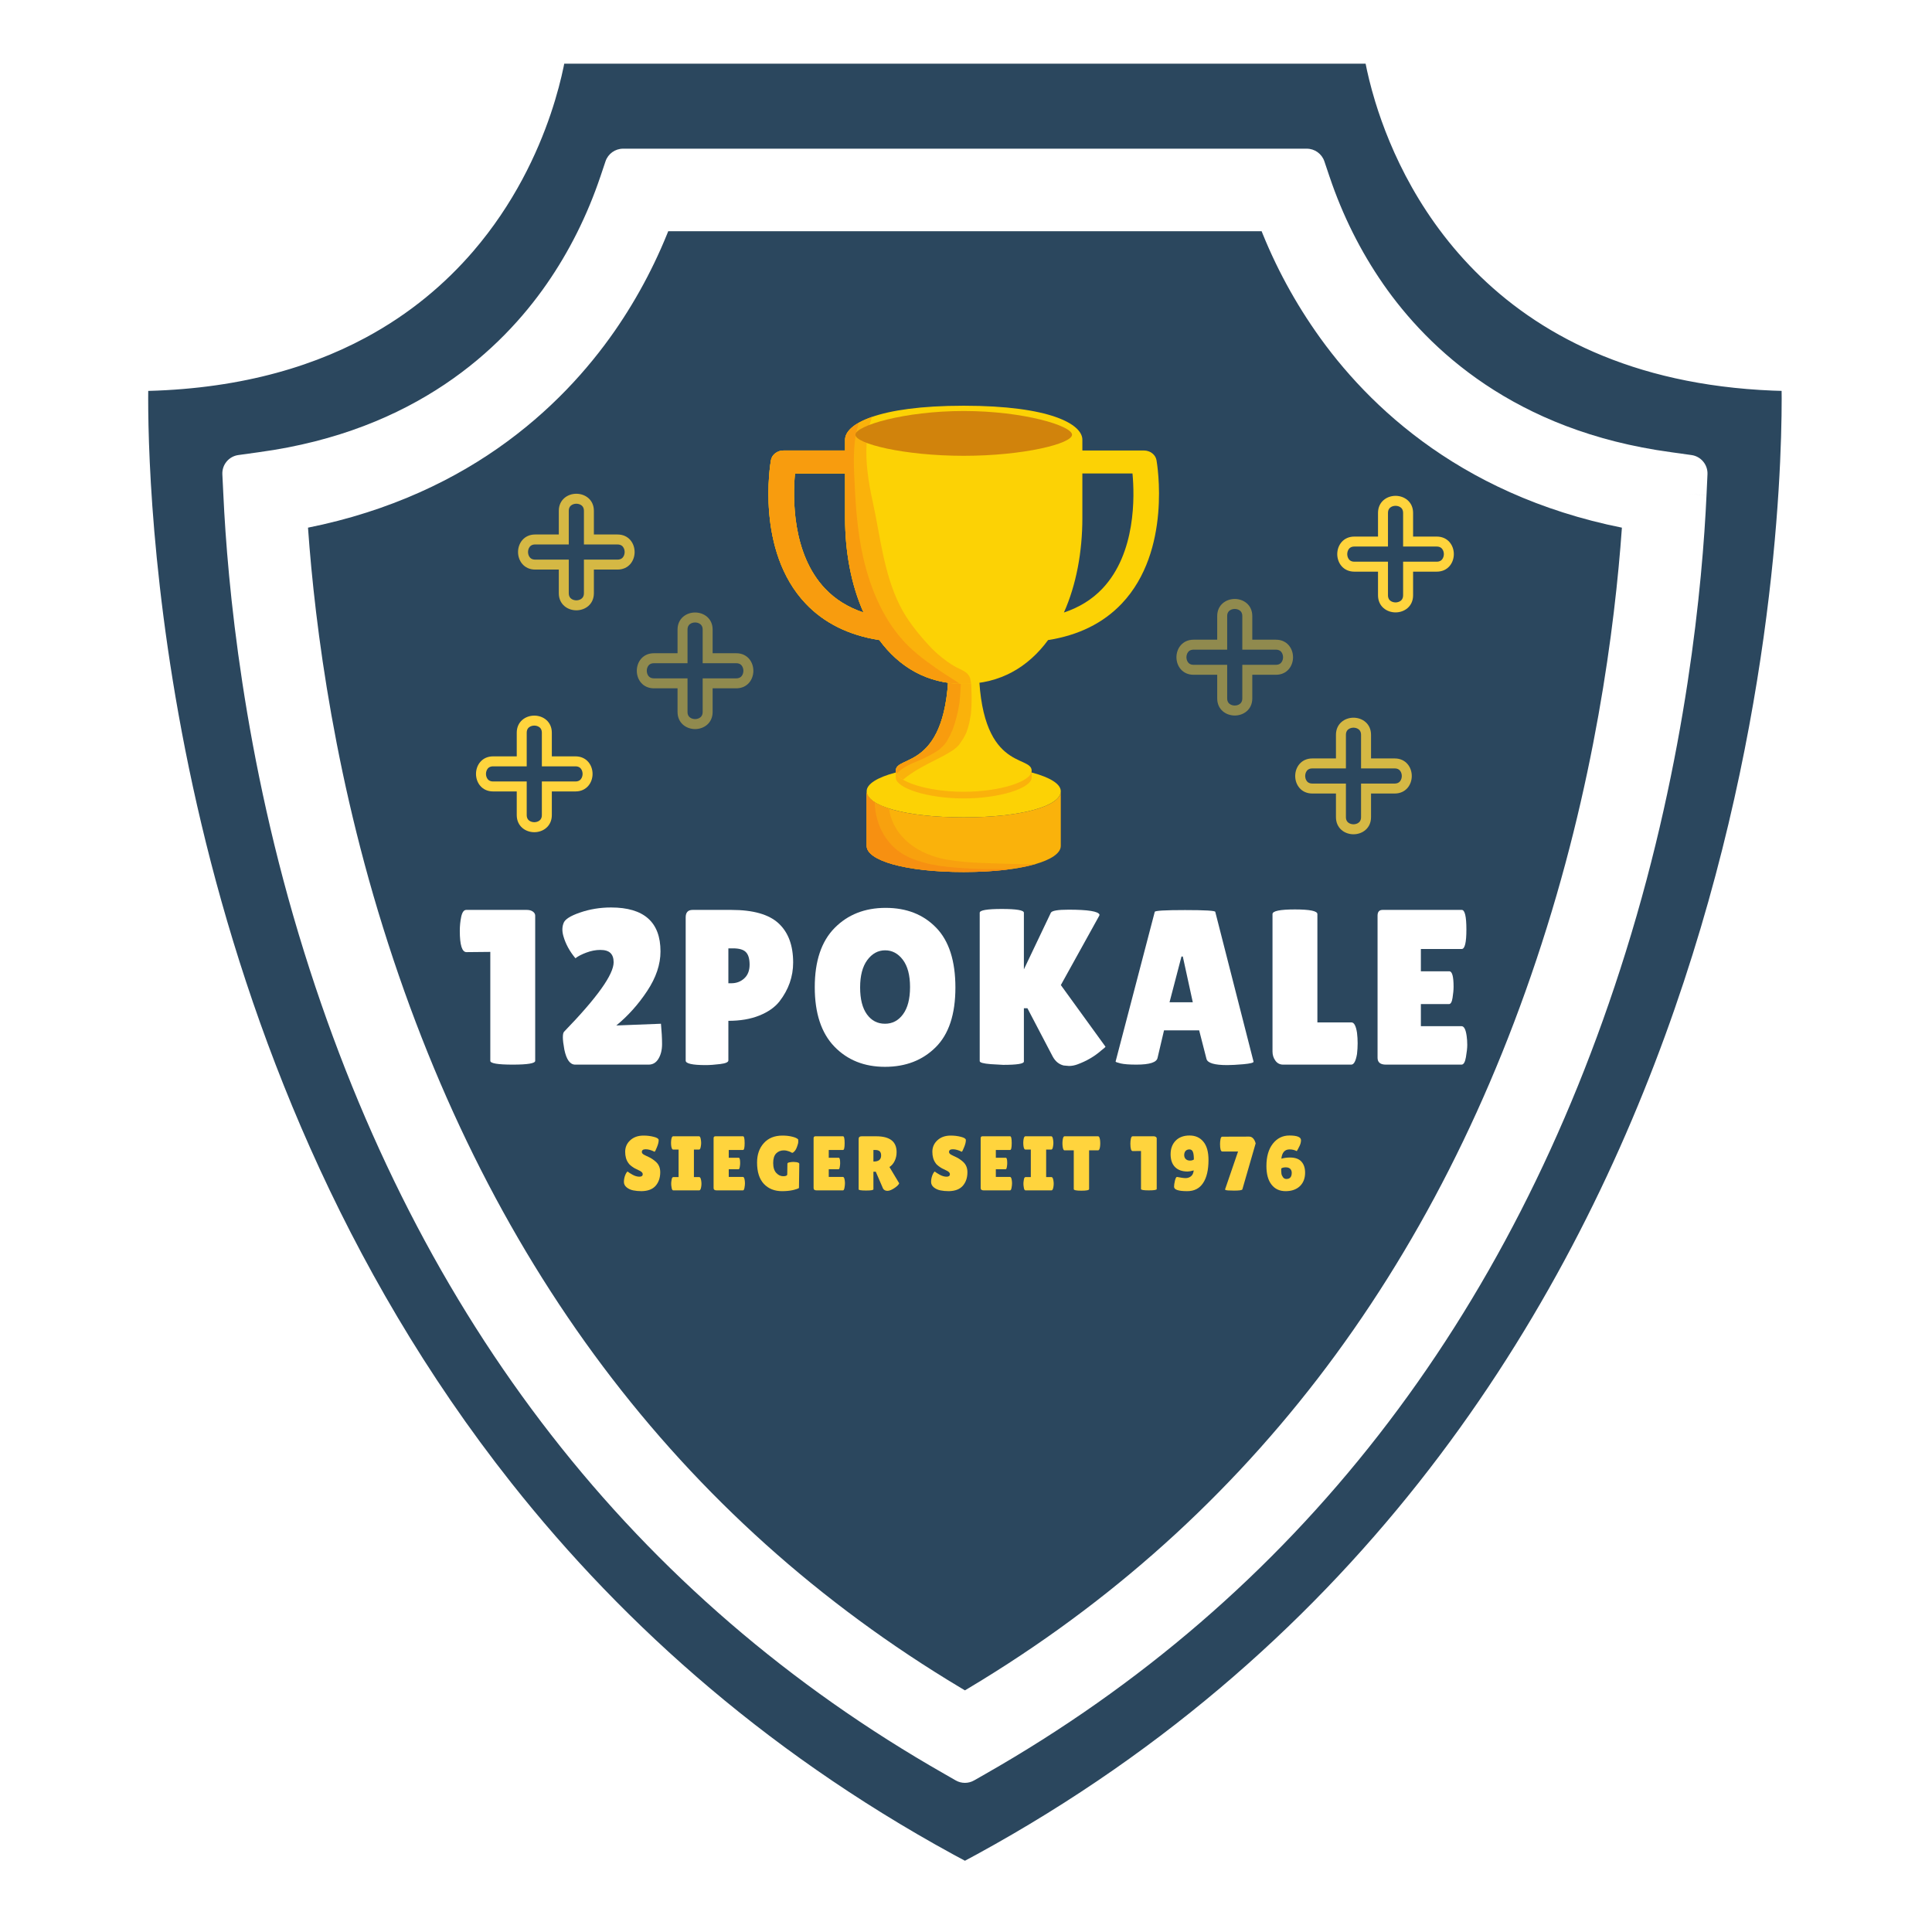 <svg xmlns="http://www.w3.org/2000/svg" xmlns:xlink="http://www.w3.org/1999/xlink" width="512" zoomAndPan="magnify" viewBox="0 0 384 384" height="512" preserveAspectRatio="xMidYMid meet" version="1.2"><defs><clipPath id="e4ed096d58"><path d="M 22 5.172 L 362 5.172 L 362 378 L 22 378 Z M 22 5.172 "/></clipPath><filter x="0%" y="0%" width="100%" filterUnits="objectBoundingBox" id="d4a5310108" height="100%"><feColorMatrix values="0 0 0 0 1 0 0 0 0 1 0 0 0 0 1 0 0 0 1 0" type="matrix" in="SourceGraphic"/></filter><clipPath id="8aa7fdd2be"><path d="M 0.57 0.738 L 23.738 0.738 L 23.738 23.91 L 0.57 23.91 Z M 0.57 0.738 "/></clipPath><clipPath id="a834d2e3ab"><rect x="0" width="24" y="0" height="24"/></clipPath><clipPath id="017d05399d"><path d="M 0.965 1.137 L 24.137 1.137 L 24.137 24.305 L 0.965 24.305 Z M 0.965 1.137 "/></clipPath><clipPath id="4d3a1b6f9a"><rect x="0" width="25" y="0" height="25"/></clipPath><clipPath id="5757c69bc9"><path d="M 94.609 142.234 L 117.777 142.234 L 117.777 165.406 L 94.609 165.406 Z M 94.609 142.234 "/></clipPath><clipPath id="897872c45d"><path d="M 0.828 1.047 L 24 1.047 L 24 24.215 L 0.828 24.215 Z M 0.828 1.047 "/></clipPath><clipPath id="69d57b7830"><rect x="0" width="25" y="0" height="25"/></clipPath><clipPath id="e4d4c3eb90"><path d="M 0.43 0.648 L 23.602 0.648 L 23.602 23.82 L 0.43 23.82 Z M 0.43 0.648 "/></clipPath><clipPath id="11812e8e51"><rect x="0" width="24" y="0" height="24"/></clipPath><clipPath id="910a2fb185"><path d="M 265.789 98.551 L 288.961 98.551 L 288.961 121.719 L 265.789 121.719 Z M 265.789 98.551 "/></clipPath><clipPath id="217cc896bb"><path d="M 172 157 L 211 157 L 211 173.32 L 172 173.32 Z M 172 157 "/></clipPath><clipPath id="bcfc35bd31"><path d="M 172 157 L 206 157 L 206 173.32 L 172 173.32 Z M 172 157 "/></clipPath><clipPath id="cc64d79da3"><path d="M 172 157 L 202 157 L 202 173.32 L 172 173.32 Z M 172 157 "/></clipPath><clipPath id="3e425a3887"><path d="M 152 80.637 L 231 80.637 L 231 136 L 152 136 Z M 152 80.637 "/></clipPath></defs><g id="f5035c107c"><rect x="0" width="384" y="0" height="384" style="fill:#ffffff;fill-opacity:1;stroke:none;"/><rect x="0" width="384" y="0" height="384" style="fill:#ffffff;fill-opacity:1;stroke:none;"/><path style=" stroke:none;fill-rule:nonzero;fill:#2b475e;fill-opacity:1;" d="M 264.469 63.707 C 259.887 57.113 256.133 49.934 253.293 42.273 L 130.281 42.273 C 127.445 49.934 123.688 57.129 119.121 63.707 C 109.086 78.145 90.324 96.184 57.32 101.852 C 58.379 119.539 61.789 150.82 72.613 185.469 C 94.242 254.727 134.332 306.781 191.789 340.254 C 249.238 306.781 289.34 254.719 310.961 185.469 C 321.785 150.82 325.195 119.547 326.262 101.852 C 293.254 96.184 274.492 78.145 264.469 63.707 "/><path style=" stroke:none;fill-rule:nonzero;fill:#ffffff;fill-opacity:1;" d="M 264.469 63.707 L 267.5 61.598 C 263.098 55.262 259.488 48.359 256.754 40.992 C 256.219 39.535 254.848 38.582 253.293 38.582 L 130.281 38.582 C 128.73 38.582 127.355 39.535 126.816 40.992 C 124.086 48.363 120.473 55.285 116.09 61.602 L 116.09 61.598 C 111.277 68.527 104.371 76.312 94.723 83.043 C 85.066 89.77 72.668 95.465 56.699 98.215 C 54.84 98.531 53.527 100.191 53.637 102.074 C 54.707 119.969 58.145 151.531 69.094 186.566 C 80.02 221.562 95.645 252.301 115.84 278.535 C 136.035 304.766 160.805 326.48 189.93 343.445 C 191.078 344.113 192.496 344.113 193.645 343.441 C 222.766 326.48 247.535 304.766 267.734 278.531 C 287.934 252.297 303.559 221.559 314.484 186.566 C 325.43 151.531 328.863 119.977 329.945 102.074 C 330.062 100.195 328.742 98.531 326.887 98.215 C 310.91 95.465 298.508 89.77 288.859 83.043 C 279.207 76.312 272.309 68.527 267.504 61.602 L 267.5 61.598 L 264.469 63.707 L 261.438 65.812 C 266.652 73.324 274.145 81.777 284.637 89.098 C 295.117 96.414 308.605 102.566 325.637 105.488 L 326.262 101.852 L 322.578 101.629 C 321.527 119.113 318.145 150.113 307.434 184.367 C 296.738 218.625 281.504 248.547 261.887 274.027 C 242.262 299.504 218.258 320.562 189.93 337.066 L 191.789 340.254 L 193.645 337.066 C 165.312 320.562 141.309 299.508 121.688 274.027 C 102.074 248.551 86.84 218.629 76.141 184.367 C 65.43 150.113 62.051 119.105 61.008 101.629 L 57.32 101.852 L 57.945 105.488 C 74.973 102.566 88.461 96.414 98.945 89.098 C 109.434 81.777 116.93 73.324 122.156 65.812 C 126.898 58.98 130.797 51.504 133.742 43.559 L 130.281 42.273 L 130.281 45.961 L 253.293 45.961 L 253.293 42.273 L 249.832 43.559 C 252.777 51.508 256.68 58.965 261.441 65.812 L 261.438 65.812 L 264.469 63.707 "/><path style=" stroke:none;fill-rule:nonzero;fill:#2b475e;fill-opacity:1;" d="M 335.5 98.223 C 334.715 115.312 331.609 149.719 319.59 188.152 C 296.98 260.562 254.734 314.797 194.027 349.387 L 191.789 350.668 L 189.555 349.387 C 128.84 314.797 86.602 260.562 63.984 188.152 C 51.965 149.711 48.875 115.312 48.086 98.223 L 47.883 94.098 L 51.98 93.531 C 84.289 89.156 102.289 72.098 111.691 58.547 C 116.371 51.805 120.113 44.32 122.812 36.32 L 123.848 33.242 L 259.727 33.242 L 260.77 36.32 C 263.457 44.301 267.191 51.781 271.883 58.547 C 281.297 72.098 299.281 89.156 331.602 93.531 L 335.684 94.098 Z M 357.734 74.055 C 281.785 74.055 274.551 8.961 274.551 8.961 L 109.023 8.961 C 109.023 8.961 101.797 74.055 25.844 74.055 C 25.844 74.055 16.883 281.488 191.352 373.789 L 191.352 374.27 C 191.504 374.191 191.645 374.094 191.789 374.031 C 191.934 374.094 192.07 374.191 192.223 374.27 L 192.223 373.789 C 366.691 281.488 357.734 74.055 357.734 74.055 "/><g clip-rule="nonzero" clip-path="url(#e4ed096d58)"><path style=" stroke:none;fill-rule:nonzero;fill:#ffffff;fill-opacity:1;" d="M 335.5 98.223 L 331.812 98.051 C 331.043 114.922 327.957 149.043 316.07 187.055 C 304.879 222.887 288.863 254.133 268.184 280.684 C 247.504 307.242 222.152 329.113 192.203 346.18 L 192.199 346.184 L 191.793 346.414 L 191.387 346.184 L 191.379 346.18 C 161.426 329.113 136.078 307.242 115.395 280.684 C 94.719 254.133 78.703 222.887 67.508 187.055 C 55.617 149.035 52.551 114.926 51.773 98.047 L 51.773 98.035 L 51.734 97.289 L 52.488 97.188 L 52.48 97.188 C 69.176 94.93 82.324 89.352 92.48 82.543 C 102.641 75.738 109.809 67.73 114.723 60.652 C 119.609 53.613 123.5 45.82 126.312 37.5 L 126.316 37.492 L 126.504 36.934 L 257.078 36.934 L 257.273 37.5 L 257.273 37.496 C 260.066 45.797 263.957 53.594 268.848 60.652 L 268.852 60.652 C 273.77 67.73 280.938 75.738 291.094 82.543 C 301.254 89.352 314.402 94.93 331.109 97.188 L 331.09 97.188 L 331.844 97.289 L 331.812 98.051 L 335.5 98.223 L 339.184 98.387 L 339.375 94.266 C 339.457 92.363 338.082 90.707 336.195 90.445 L 332.113 89.875 L 332.098 89.871 C 316.477 87.754 304.473 82.613 295.207 76.41 C 285.938 70.207 279.41 62.91 274.91 56.441 L 274.914 56.441 C 270.43 49.973 266.844 42.805 264.266 35.141 L 264.262 35.137 L 263.227 32.062 C 262.719 30.562 261.309 29.551 259.727 29.551 L 123.848 29.551 C 122.266 29.551 120.848 30.566 120.348 32.07 L 119.316 35.145 L 119.316 35.137 C 116.723 42.82 113.137 49.996 108.66 56.441 C 104.172 62.91 97.637 70.207 88.375 76.41 C 79.102 82.613 67.098 87.754 51.488 89.871 L 51.477 89.875 L 47.371 90.445 C 45.477 90.707 44.102 92.367 44.195 94.285 L 44.398 98.402 L 44.398 98.391 C 45.203 115.699 48.312 150.383 60.465 189.258 C 71.887 225.832 88.301 257.91 109.57 285.219 C 130.84 312.535 156.969 335.074 187.727 352.59 L 187.719 352.586 L 189.949 353.867 C 191.082 354.52 192.484 354.52 193.617 353.867 L 195.863 352.59 L 195.855 352.59 C 226.609 335.074 252.738 312.535 274.008 285.219 C 295.281 257.91 311.695 225.832 323.113 189.254 C 335.266 150.395 338.391 115.699 339.184 98.391 Z M 357.734 74.055 L 357.734 70.363 C 339.266 70.359 325.234 66.426 314.441 60.629 C 306.352 56.285 300.07 50.871 295.156 45.172 C 287.793 36.625 283.527 27.398 281.129 20.324 C 279.934 16.793 279.195 13.797 278.766 11.711 C 278.551 10.672 278.41 9.855 278.324 9.316 C 278.285 9.043 278.254 8.84 278.238 8.715 L 278.223 8.574 L 278.219 8.551 L 275.969 8.805 L 278.219 8.555 L 278.219 8.551 L 275.969 8.805 L 278.219 8.555 C 278.012 6.684 276.434 5.27 274.551 5.27 L 109.023 5.27 C 107.141 5.27 105.562 6.684 105.355 8.555 L 106.441 8.672 L 105.355 8.551 L 105.355 8.555 L 106.441 8.672 L 105.355 8.551 C 105.348 8.621 104.879 12.598 103.051 18.469 C 101.68 22.867 99.543 28.332 96.281 34.027 C 91.383 42.57 83.984 51.605 72.77 58.539 C 61.547 65.461 46.453 70.355 25.844 70.363 C 23.867 70.363 22.242 71.926 22.156 73.895 C 22.152 73.945 22.074 75.797 22.074 79.191 C 22.078 95.723 23.926 148.832 45.758 208.559 C 56.676 238.418 72.605 269.938 95.832 299.309 C 119.062 328.672 149.602 355.879 189.625 377.055 L 191.352 373.789 L 187.66 373.789 L 187.66 374.27 C 187.66 375.562 188.34 376.766 189.449 377.434 C 190.559 378.102 191.938 378.137 193.082 377.531 C 193.277 377.426 193.398 377.352 193.441 377.332 L 193.453 377.324 L 192.512 375.672 L 193.277 377.406 C 193.398 377.352 193.449 377.324 193.453 377.324 L 192.512 375.672 L 193.277 377.406 L 191.789 374.031 L 190.297 377.406 L 191.176 375.418 L 190.145 377.332 L 190.297 377.406 L 191.176 375.418 L 190.145 377.332 L 190.676 376.34 L 190.125 377.324 L 190.145 377.332 L 190.676 376.34 L 190.125 377.324 C 190.141 377.332 190.262 377.406 190.488 377.527 C 191.633 378.137 193.012 378.102 194.125 377.434 C 195.23 376.77 195.914 375.562 195.914 374.27 L 195.914 373.789 L 192.223 373.789 L 193.949 377.055 C 233.977 355.879 264.516 328.672 287.738 299.309 C 322.586 255.25 340.996 206.375 350.727 165.469 C 360.453 124.562 361.5 91.59 361.504 79.191 C 361.504 75.797 361.426 73.945 361.418 73.898 C 361.332 71.918 359.715 70.363 357.734 70.363 L 357.734 74.055 L 354.047 74.211 L 354.051 74.277 C 354.062 74.625 354.121 76.32 354.121 79.191 C 354.125 95.164 352.293 147.504 330.883 206.023 C 320.184 235.285 304.602 266.09 281.949 294.727 C 259.297 323.367 229.582 349.848 190.5 370.531 C 189.293 371.164 188.535 372.426 188.535 373.789 L 188.535 374.27 L 192.223 374.27 L 193.957 371.012 L 193.492 371.891 L 193.98 371.023 L 193.957 371.012 L 193.492 371.891 L 193.98 371.023 L 193.945 371.004 C 193.863 370.961 193.676 370.832 193.277 370.652 C 192.328 370.234 191.25 370.234 190.297 370.652 C 189.996 370.789 189.816 370.898 189.707 370.957 L 189.609 371.016 L 189.602 371.023 L 190.098 371.91 L 189.621 371.012 L 189.602 371.023 L 190.098 371.91 L 189.621 371.012 L 191.352 374.27 L 195.043 374.27 L 195.043 373.789 C 195.043 372.426 194.285 371.164 193.078 370.531 C 153.996 349.848 124.281 323.367 101.625 294.727 C 67.648 251.777 49.578 203.926 40.027 163.766 C 30.48 123.605 29.453 91.172 29.453 79.191 C 29.453 77.551 29.477 76.297 29.492 75.457 C 29.504 75.035 29.512 74.719 29.516 74.512 C 29.52 74.406 29.523 74.332 29.523 74.281 L 29.527 74.215 L 25.844 74.055 L 25.844 77.746 C 45.355 77.75 60.703 73.547 72.629 67.133 C 81.578 62.332 88.578 56.297 94.016 49.988 C 102.172 40.512 106.812 30.426 109.434 22.699 C 112.059 14.961 112.668 9.566 112.691 9.367 L 109.023 8.961 L 109.023 12.652 L 274.551 12.652 L 274.551 8.961 L 270.883 9.367 C 270.902 9.547 271.391 13.828 273.336 20.211 C 276.262 29.77 282.484 44.113 295.535 56.168 C 302.055 62.191 310.281 67.613 320.547 71.496 C 330.812 75.391 343.098 77.746 357.734 77.746 L 357.734 74.055 L 354.047 74.211 L 357.734 74.055 "/></g><g mask="url(#6d25e0c08f)" transform="matrix(1,0,0,1,126,121)"><g clip-path="url(#a834d2e3ab)"><g clip-rule="nonzero" clip-path="url(#8aa7fdd2be)"><path style=" stroke:none;fill-rule:nonzero;fill:#ffd43d;fill-opacity:1;" d="M 12.152 23.91 C 10.422 23.91 8.668 22.738 8.668 20.504 L 8.668 15.809 L 3.973 15.809 C 1.738 15.809 0.57 14.055 0.57 12.324 C 0.57 10.59 1.738 8.836 3.973 8.836 L 8.668 8.836 L 8.668 4.141 C 8.668 1.906 10.422 0.738 12.152 0.738 C 13.887 0.738 15.641 1.906 15.641 4.141 L 15.641 8.836 L 20.336 8.836 C 22.57 8.836 23.738 10.59 23.738 12.324 C 23.738 14.055 22.57 15.809 20.336 15.809 L 15.641 15.809 L 15.641 20.504 C 15.641 22.738 13.887 23.91 12.152 23.91 Z M 3.973 10.82 C 2.59 10.82 2.551 12.168 2.551 12.324 C 2.551 12.477 2.59 13.828 3.973 13.828 L 10.648 13.828 L 10.648 20.504 C 10.648 21.887 12 21.926 12.152 21.926 C 12.309 21.926 13.66 21.887 13.66 20.504 L 13.66 13.828 L 20.336 13.828 C 21.719 13.828 21.758 12.477 21.758 12.324 C 21.758 12.168 21.719 10.82 20.336 10.82 L 13.66 10.82 L 13.66 4.141 C 13.66 2.758 12.309 2.719 12.152 2.719 C 12 2.719 10.648 2.758 10.648 4.141 L 10.648 10.82 Z M 3.973 10.82 "/></g></g><mask id="6d25e0c08f"><g filter="url(#d4a5310108)"><rect x="0" width="384" y="0" height="384" style="fill:#000000;fill-opacity:0.48;stroke:none;"/></g></mask></g><g mask="url(#884f44792c)" transform="matrix(1,0,0,1,102,97)"><g clip-path="url(#4d3a1b6f9a)"><g clip-rule="nonzero" clip-path="url(#017d05399d)"><path style=" stroke:none;fill-rule:nonzero;fill:#ffd43d;fill-opacity:1;" d="M 12.551 24.305 C 10.82 24.305 9.066 23.137 9.066 20.902 L 9.066 16.207 L 4.371 16.207 C 2.137 16.207 0.965 14.453 0.965 12.723 C 0.965 10.988 2.137 9.234 4.371 9.234 L 9.066 9.234 L 9.066 4.539 C 9.066 2.305 10.82 1.137 12.551 1.137 C 14.285 1.137 16.039 2.305 16.039 4.539 L 16.039 9.234 L 20.734 9.234 C 22.969 9.234 24.137 10.988 24.137 12.723 C 24.137 14.453 22.969 16.207 20.734 16.207 L 16.039 16.207 L 16.039 20.902 C 16.039 23.137 14.285 24.305 12.551 24.305 Z M 4.371 11.215 C 2.988 11.215 2.949 12.566 2.949 12.723 C 2.949 12.875 2.988 14.227 4.371 14.227 L 11.047 14.227 L 11.047 20.902 C 11.047 22.285 12.398 22.324 12.551 22.324 C 12.707 22.324 14.059 22.285 14.059 20.902 L 14.059 14.227 L 20.734 14.227 C 22.117 14.227 22.156 12.875 22.156 12.723 C 22.156 12.566 22.117 11.219 20.734 11.219 L 14.059 11.219 L 14.059 4.539 C 14.059 3.156 12.707 3.117 12.551 3.117 C 12.398 3.117 11.047 3.156 11.047 4.539 L 11.047 11.215 Z M 4.371 11.215 "/></g></g><mask id="884f44792c"><g filter="url(#d4a5310108)"><rect x="0" width="384" y="0" height="384" style="fill:#000000;fill-opacity:0.8;stroke:none;"/></g></mask></g><g clip-rule="nonzero" clip-path="url(#5757c69bc9)"><path style=" stroke:none;fill-rule:nonzero;fill:#ffd43d;fill-opacity:1;" d="M 106.195 165.406 C 104.461 165.406 102.707 164.234 102.707 162 L 102.707 157.305 L 98.012 157.305 C 95.777 157.305 94.609 155.551 94.609 153.82 C 94.609 152.086 95.777 150.332 98.012 150.332 L 102.707 150.332 L 102.707 145.641 C 102.707 143.402 104.461 142.234 106.195 142.234 C 107.926 142.234 109.68 143.402 109.68 145.641 L 109.68 150.332 L 114.375 150.332 C 116.609 150.332 117.777 152.086 117.777 153.82 C 117.777 155.551 116.609 157.305 114.375 157.305 L 109.68 157.305 L 109.68 162 C 109.68 164.234 107.926 165.406 106.195 165.406 Z M 98.012 152.316 C 96.629 152.316 96.59 153.664 96.59 153.82 C 96.59 153.973 96.629 155.324 98.012 155.324 L 104.688 155.324 L 104.688 162 C 104.688 163.383 106.039 163.422 106.195 163.422 C 106.348 163.422 107.699 163.383 107.699 162 L 107.699 155.324 L 114.375 155.324 C 115.758 155.324 115.797 153.973 115.797 153.82 C 115.797 153.664 115.758 152.316 114.375 152.316 L 107.699 152.316 L 107.699 145.641 C 107.699 144.254 106.348 144.215 106.195 144.215 C 106.039 144.215 104.688 144.254 104.688 145.641 L 104.688 152.316 Z M 98.012 152.316 "/></g><g style="fill:#ffffff;fill-opacity:1;"><g transform="translate(90.733, 211.602)"><path style="stroke:none" d="M 15.641 -0.75 C 15.641 -0.25 14.148 0 11.172 0 C 8.203 0 6.719 -0.25 6.719 -0.75 L 6.719 -22.406 L 1.984 -22.359 C 1.098 -22.359 0.656 -23.766 0.656 -26.578 C 0.656 -27.547 0.75 -28.484 0.938 -29.391 C 1.133 -30.297 1.469 -30.75 1.938 -30.75 L 13.969 -30.75 C 14.469 -30.75 14.867 -30.641 15.172 -30.422 C 15.484 -30.203 15.641 -29.93 15.641 -29.609 Z M 15.641 -0.75 "/></g></g><g style="fill:#ffffff;fill-opacity:1;"><g transform="translate(109.887, 211.602)"><path style="stroke:none" d="M 19.031 0 L 4.438 0 C 3.414 0 2.695 -0.992 2.281 -2.984 C 2.082 -4.066 1.984 -4.883 1.984 -5.438 C 1.984 -6 2.066 -6.367 2.234 -6.547 C 8.797 -13.316 12.078 -17.914 12.078 -20.344 C 12.078 -21.164 11.863 -21.781 11.438 -22.188 C 11.02 -22.594 10.348 -22.797 9.422 -22.797 C 8.504 -22.797 7.582 -22.617 6.656 -22.266 C 5.727 -21.922 5.004 -21.547 4.484 -21.141 C 3.336 -22.516 2.547 -23.961 2.109 -25.484 C 1.961 -25.984 1.891 -26.441 1.891 -26.859 C 1.891 -27.285 1.961 -27.691 2.109 -28.078 C 2.336 -28.836 3.426 -29.551 5.375 -30.219 C 7.32 -30.895 9.383 -31.234 11.562 -31.234 C 18.113 -31.234 21.391 -28.32 21.391 -22.5 C 21.391 -19.914 20.508 -17.297 18.75 -14.641 C 17 -11.992 14.953 -9.707 12.609 -7.781 L 21.484 -8.125 C 21.629 -6.57 21.703 -5.223 21.703 -4.078 C 21.703 -2.941 21.469 -1.977 21 -1.188 C 20.531 -0.395 19.875 0 19.031 0 Z M 19.031 0 "/></g></g><g style="fill:#ffffff;fill-opacity:1;"><g transform="translate(134.269, 211.602)"><path style="stroke:none" d="M 6.016 0.094 C 3.348 0.094 2.016 -0.203 2.016 -0.797 L 2.016 -29.266 C 2.016 -30.254 2.473 -30.75 3.391 -30.75 L 11.109 -30.75 C 15.453 -30.75 18.582 -29.852 20.5 -28.062 C 22.414 -26.281 23.375 -23.691 23.375 -20.297 C 23.375 -17.484 22.469 -14.906 20.656 -12.562 C 19.738 -11.395 18.398 -10.457 16.641 -9.75 C 14.891 -9.051 12.844 -8.703 10.5 -8.703 L 10.5 -0.828 C 10.5 -0.484 9.945 -0.242 8.844 -0.109 C 7.75 0.023 6.805 0.094 6.016 0.094 Z M 10.5 -23.109 L 10.5 -16.172 L 11.078 -16.172 C 12.098 -16.172 12.957 -16.492 13.656 -17.141 C 14.363 -17.785 14.719 -18.691 14.719 -19.859 C 14.719 -21.035 14.473 -21.867 13.984 -22.359 C 13.504 -22.859 12.648 -23.109 11.422 -23.109 Z M 10.5 -23.109 "/></g></g><g style="fill:#ffffff;fill-opacity:1;"><g transform="translate(160.628, 211.602)"><path style="stroke:none" d="M 15.266 0.438 C 11.148 0.438 7.797 -0.906 5.203 -3.594 C 2.609 -6.289 1.312 -10.223 1.312 -15.391 C 1.312 -20.566 2.625 -24.488 5.25 -27.156 C 7.875 -29.82 11.258 -31.156 15.406 -31.156 C 19.551 -31.156 22.895 -29.844 25.438 -27.219 C 27.988 -24.594 29.266 -20.625 29.266 -15.312 C 29.266 -10 27.957 -6.047 25.344 -3.453 C 22.738 -0.859 19.379 0.438 15.266 0.438 Z M 15.297 -22.719 C 13.891 -22.719 12.707 -22.07 11.75 -20.781 C 10.801 -19.488 10.328 -17.676 10.328 -15.344 C 10.328 -13.02 10.781 -11.234 11.688 -9.984 C 12.594 -8.742 13.785 -8.125 15.266 -8.125 C 16.742 -8.125 17.941 -8.754 18.859 -10.016 C 19.785 -11.273 20.25 -13.078 20.25 -15.422 C 20.25 -17.766 19.773 -19.566 18.828 -20.828 C 17.879 -22.086 16.703 -22.719 15.297 -22.719 Z M 15.297 -22.719 "/></g></g><g style="fill:#ffffff;fill-opacity:1;"><g transform="translate(192.522, 211.602)"><path style="stroke:none" d="M 10.984 -0.609 C 10.984 -0.172 9.609 0.047 6.859 0.047 L 4.391 -0.094 C 2.93 -0.207 2.203 -0.41 2.203 -0.703 L 2.203 -30.188 C 2.203 -30.688 3.664 -30.938 6.594 -30.938 C 9.52 -30.938 10.984 -30.688 10.984 -30.188 L 10.984 -18.938 L 16.344 -30.188 C 16.551 -30.594 17.723 -30.797 19.859 -30.797 C 23.754 -30.797 25.805 -30.461 26.016 -29.797 C 26.016 -29.734 26 -29.672 25.969 -29.609 L 18.328 -15.812 L 27.203 -3.562 C 27.203 -3.5 26.922 -3.25 26.359 -2.812 C 25.016 -1.633 23.438 -0.711 21.625 -0.047 C 21.062 0.16 20.504 0.266 19.953 0.266 L 18.891 0.172 C 17.953 -0.055 17.223 -0.656 16.703 -1.625 L 11.688 -11.203 L 10.984 -11.203 Z M 10.984 -0.609 "/></g></g><g style="fill:#ffffff;fill-opacity:1;"><g transform="translate(221.077, 211.602)"><path style="stroke:none" d="M 22.844 0.094 C 20.301 0.094 18.926 -0.316 18.719 -1.141 L 17.266 -6.812 L 10.281 -6.812 L 9 -1.359 C 8.832 -0.453 7.43 0 4.797 0 C 3.391 0 2.348 -0.078 1.672 -0.234 C 0.992 -0.398 0.656 -0.523 0.656 -0.609 L 8.438 -30.359 C 8.438 -30.598 10.441 -30.719 14.453 -30.719 C 18.461 -30.719 20.469 -30.598 20.469 -30.359 L 28.078 -0.578 C 28.078 -0.367 27.398 -0.203 26.047 -0.078 C 24.703 0.035 23.633 0.094 22.844 0.094 Z M 11.375 -12.391 L 16 -12.391 L 14.016 -21.484 L 13.75 -21.484 Z M 11.375 -12.391 "/></g></g><g style="fill:#ffffff;fill-opacity:1;"><g transform="translate(251.17, 211.602)"><path style="stroke:none" d="M 1.75 -2.594 L 1.75 -29.922 C 1.75 -30.535 3.234 -30.844 6.203 -30.844 C 9.18 -30.844 10.672 -30.535 10.672 -29.922 L 10.672 -8.391 L 17.438 -8.391 C 17.969 -8.391 18.336 -7.703 18.547 -6.328 C 18.629 -5.648 18.672 -4.957 18.672 -4.25 C 18.672 -3.551 18.629 -2.836 18.547 -2.109 C 18.305 -0.703 17.926 0 17.406 0 L 3.859 0 C 3.223 0 2.711 -0.258 2.328 -0.781 C 1.941 -1.312 1.75 -1.914 1.75 -2.594 Z M 1.75 -2.594 "/></g></g><g style="fill:#ffffff;fill-opacity:1;"><g transform="translate(271.598, 211.602)"><path style="stroke:none" d="M 16.469 -18.547 C 17.031 -18.547 17.312 -17.52 17.312 -15.469 C 17.312 -14.852 17.242 -14.125 17.109 -13.281 C 16.984 -12.445 16.742 -12.031 16.391 -12.031 L 10.812 -12.031 L 10.812 -7.641 L 18.891 -7.641 C 19.391 -7.641 19.727 -7 19.906 -5.719 C 19.988 -5.156 20.031 -4.555 20.031 -3.922 C 20.031 -3.297 19.941 -2.484 19.766 -1.484 C 19.598 -0.492 19.305 0 18.891 0 L 3.859 0 C 2.754 0 2.203 -0.453 2.203 -1.359 L 2.203 -29.609 C 2.203 -30.367 2.535 -30.75 3.203 -30.75 L 18.938 -30.75 C 19.551 -30.75 19.859 -29.453 19.859 -26.859 C 19.859 -24.273 19.551 -22.984 18.938 -22.984 L 10.812 -22.984 L 10.812 -18.547 Z M 16.469 -18.547 "/></g></g><g mask="url(#4eb324ce33)" transform="matrix(1,0,0,1,233,118)"><g clip-path="url(#69d57b7830)"><g clip-rule="nonzero" clip-path="url(#897872c45d)"><path style=" stroke:none;fill-rule:nonzero;fill:#ffd43d;fill-opacity:1;" d="M 12.414 1.047 C 14.148 1.047 15.902 2.215 15.902 4.449 L 15.902 9.145 L 20.594 9.145 C 22.832 9.145 24 10.898 24 12.633 C 24 14.363 22.832 16.117 20.594 16.117 L 15.902 16.117 L 15.902 20.812 C 15.902 23.047 14.148 24.215 12.414 24.215 C 10.684 24.215 8.93 23.047 8.93 20.812 L 8.93 16.117 L 4.234 16.117 C 2 16.117 0.828 14.363 0.828 12.633 C 0.828 10.898 2 9.145 4.234 9.145 L 8.93 9.145 L 8.93 4.449 C 8.93 2.215 10.684 1.047 12.414 1.047 Z M 20.594 14.137 C 21.977 14.137 22.02 12.785 22.02 12.633 C 22.02 12.477 21.977 11.125 20.594 11.125 L 13.918 11.125 L 13.918 4.449 C 13.918 3.066 12.57 3.027 12.414 3.027 C 12.262 3.027 10.91 3.066 10.91 4.449 L 10.91 11.125 L 4.234 11.125 C 2.852 11.125 2.812 12.477 2.812 12.633 C 2.812 12.785 2.852 14.137 4.234 14.137 L 10.91 14.137 L 10.91 20.812 C 10.91 22.195 12.262 22.234 12.414 22.234 C 12.57 22.234 13.918 22.195 13.918 20.812 L 13.918 14.137 Z M 20.594 14.137 "/></g></g><mask id="4eb324ce33"><g filter="url(#d4a5310108)"><rect x="0" width="384" y="0" height="384" style="fill:#000000;fill-opacity:0.48;stroke:none;"/></g></mask></g><g mask="url(#ab060aa9f7)" transform="matrix(1,0,0,1,257,142)"><g clip-path="url(#11812e8e51)"><g clip-rule="nonzero" clip-path="url(#e4d4c3eb90)"><path style=" stroke:none;fill-rule:nonzero;fill:#ffd43d;fill-opacity:1;" d="M 12.016 0.648 C 13.75 0.648 15.504 1.816 15.504 4.055 L 15.504 8.746 L 20.199 8.746 C 22.434 8.746 23.602 10.5 23.602 12.234 C 23.602 13.965 22.434 15.719 20.199 15.719 L 15.504 15.719 L 15.504 20.414 C 15.504 22.648 13.75 23.82 12.016 23.82 C 10.285 23.82 8.531 22.648 8.531 20.414 L 8.531 15.719 L 3.836 15.719 C 1.602 15.719 0.43 13.965 0.43 12.234 C 0.43 10.5 1.602 8.746 3.836 8.746 L 8.531 8.746 L 8.531 4.051 C 8.531 1.816 10.285 0.648 12.016 0.648 Z M 20.199 13.738 C 21.582 13.738 21.621 12.387 21.621 12.234 C 21.621 12.078 21.582 10.73 20.199 10.73 L 13.52 10.73 L 13.52 4.055 C 13.52 2.672 12.172 2.629 12.016 2.629 C 11.863 2.629 10.512 2.672 10.512 4.055 L 10.512 10.73 L 3.836 10.73 C 2.453 10.73 2.414 12.078 2.414 12.234 C 2.414 12.387 2.453 13.738 3.836 13.738 L 10.512 13.738 L 10.512 20.414 C 10.512 21.797 11.863 21.836 12.016 21.836 C 12.172 21.836 13.52 21.797 13.52 20.414 L 13.52 13.738 Z M 20.199 13.738 "/></g></g><mask id="ab060aa9f7"><g filter="url(#d4a5310108)"><rect x="0" width="384" y="0" height="384" style="fill:#000000;fill-opacity:0.8;stroke:none;"/></g></mask></g><g clip-rule="nonzero" clip-path="url(#910a2fb185)"><path style=" stroke:none;fill-rule:nonzero;fill:#ffd43d;fill-opacity:1;" d="M 277.375 98.551 C 279.109 98.551 280.863 99.719 280.863 101.953 L 280.863 106.648 L 285.555 106.648 C 287.793 106.648 288.961 108.402 288.961 110.133 C 288.961 111.867 287.793 113.621 285.555 113.621 L 280.863 113.621 L 280.863 118.316 C 280.863 120.551 279.109 121.719 277.375 121.719 C 275.645 121.719 273.891 120.551 273.891 118.316 L 273.891 113.621 L 269.195 113.621 C 266.961 113.621 265.789 111.867 265.789 110.133 C 265.789 108.402 266.961 106.648 269.195 106.648 L 273.891 106.648 L 273.891 101.953 C 273.891 99.719 275.645 98.551 277.375 98.551 Z M 285.555 111.641 C 286.938 111.641 286.98 110.289 286.98 110.133 C 286.98 109.98 286.938 108.629 285.555 108.629 L 278.879 108.629 L 278.879 101.953 C 278.879 100.57 277.531 100.531 277.375 100.531 C 277.223 100.531 275.871 100.57 275.871 101.953 L 275.871 108.629 L 269.195 108.629 C 267.812 108.629 267.773 109.98 267.773 110.133 C 267.773 110.289 267.812 111.641 269.195 111.641 L 275.871 111.641 L 275.871 118.316 C 275.871 119.699 277.223 119.738 277.375 119.738 C 277.531 119.738 278.879 119.699 278.879 118.316 L 278.879 111.641 Z M 285.555 111.641 "/></g><path style=" stroke:none;fill-rule:nonzero;fill:#fcd205;fill-opacity:1;" d="M 210.84 157.266 C 210.84 160.168 203.203 162.457 191.547 162.457 C 179.891 162.457 172.254 160.168 172.254 157.266 C 172.254 154.359 180.891 152.07 191.547 152.07 C 202.203 152.07 210.84 154.359 210.84 157.266 "/><g clip-rule="nonzero" clip-path="url(#217cc896bb)"><path style=" stroke:none;fill-rule:nonzero;fill:#fab20b;fill-opacity:1;" d="M 210.84 157.266 C 210.84 160.168 203.203 162.457 191.547 162.457 C 179.891 162.457 172.254 160.168 172.254 157.266 L 172.254 168.125 C 172.254 171.031 179.891 173.32 191.547 173.32 C 203.203 173.32 210.84 171.031 210.84 168.125 L 210.84 157.266 "/></g><g clip-rule="nonzero" clip-path="url(#bcfc35bd31)"><path style=" stroke:none;fill-rule:nonzero;fill:#f8a10e;fill-opacity:1;" d="M 201.039 171.711 C 196.809 171.559 192.457 171.586 188.277 170.867 C 182.637 169.902 177.551 166.5 176.688 160.699 C 173.848 159.789 172.254 158.59 172.254 157.266 L 172.254 168.125 C 172.254 171.031 179.891 173.32 191.547 173.32 C 197.562 173.32 202.5 172.711 205.879 171.723 C 204.242 171.812 202.59 171.77 201.039 171.711 "/></g><g clip-rule="nonzero" clip-path="url(#cc64d79da3)"><path style=" stroke:none;fill-rule:nonzero;fill:#f79011;fill-opacity:1;" d="M 193.289 172.656 C 189.004 172.422 184.695 172.188 180.719 170.422 C 176.332 168.469 173.98 164.117 173.844 159.441 C 172.812 158.781 172.254 158.047 172.254 157.266 L 172.254 168.125 C 172.254 171.031 179.891 173.32 191.547 173.32 C 195.188 173.32 198.434 173.098 201.18 172.703 C 198.551 172.754 195.914 172.801 193.289 172.656 "/></g><path style=" stroke:none;fill-rule:nonzero;fill:#fcd205;fill-opacity:1;" d="M 191.547 130.352 C 193.195 130.352 194.535 130.957 194.535 131.707 C 194.535 153.594 205.051 149.922 205.051 153.188 C 205.051 155.344 198.66 157.363 191.547 157.363 C 184.434 157.363 178.043 155.344 178.043 153.188 C 178.043 149.91 188.562 153.449 188.562 131.707 C 188.562 130.957 189.898 130.352 191.547 130.352 "/><path style=" stroke:none;fill-rule:nonzero;fill:#fab20b;fill-opacity:1;" d="M 179.492 154.965 C 181.352 153.398 183.543 152.246 185.758 151.133 C 187.082 150.465 188.426 149.793 189.645 148.941 C 189.824 148.793 190.102 148.566 190.223 148.449 C 190.355 148.316 190.488 148.184 190.613 148.047 C 190.801 147.766 191.355 146.98 191.484 146.75 C 191.688 146.383 191.891 146.012 192.066 145.629 C 192.297 144.984 192.508 144.332 192.66 143.664 C 192.719 143.406 192.965 141.863 192.949 142.191 C 193.078 140.926 193.133 139.652 193.113 138.375 C 193.074 135.734 192.844 133.102 192.723 130.461 C 192.363 130.391 191.965 130.352 191.547 130.352 C 189.898 130.352 188.562 130.957 188.562 131.707 C 188.562 153.449 178.043 149.91 178.043 153.188 C 178.043 153.809 178.574 154.414 179.492 154.965 "/><path style=" stroke:none;fill-rule:nonzero;fill:#fab20b;fill-opacity:1;" d="M 205.051 153.188 L 205.047 153.16 C 204.953 153.438 204.855 153.711 204.762 153.984 C 204.949 153.723 205.051 153.457 205.051 153.188 "/><path style=" stroke:none;fill-rule:nonzero;fill:#f89c0e;fill-opacity:1;" d="M 179.492 152.703 C 180.105 152.289 180.754 151.965 181.43 151.668 C 181.891 151.465 182.352 151.277 182.812 151.086 C 182.859 151.062 183.449 150.801 183.555 150.75 C 184.273 150.406 184.992 150.055 185.672 149.637 C 186.008 149.43 186.348 149.223 186.668 148.988 C 186.703 148.965 186.738 148.941 186.766 148.918 C 186.805 148.879 186.852 148.836 186.91 148.781 C 187.195 148.516 187.48 148.246 187.742 147.953 C 187.824 147.832 188.148 147.402 188.203 147.305 C 188.441 146.891 188.676 146.473 188.887 146.043 C 188.914 145.984 189.344 144.984 189.266 145.234 C 189.918 143.484 190.398 141.676 190.676 139.828 C 190.68 139.777 190.688 139.742 190.695 139.703 C 190.723 139.434 190.754 139.168 190.777 138.898 C 190.816 138.449 190.859 137.996 190.887 137.543 C 190.941 136.633 190.98 135.723 191 134.812 C 191.027 133.332 191.027 131.855 191.023 130.375 C 189.625 130.488 188.562 131.039 188.562 131.707 C 188.562 153.449 178.043 149.91 178.043 153.188 C 178.043 153.375 178.094 153.559 178.188 153.742 C 178.582 153.371 179.016 153.023 179.492 152.703 "/><path style=" stroke:none;fill-rule:nonzero;fill:#fab20b;fill-opacity:1;" d="M 178.043 154.52 C 178.043 156.672 184.434 158.695 191.547 158.695 C 198.66 158.695 205.051 156.672 205.051 154.52 L 205.051 153.195 C 205.051 155.348 198.66 157.371 191.547 157.371 C 184.434 157.371 178.043 155.348 178.043 153.195 L 178.043 154.52 "/><g clip-rule="nonzero" clip-path="url(#3e425a3887)"><path style=" stroke:none;fill-rule:nonzero;fill:#fcd205;fill-opacity:1;" d="M 219.102 117 C 217.066 119.148 214.508 120.727 211.461 121.742 C 213.91 116.266 215.129 109.699 215.129 102.957 C 215.129 102.957 215.129 98.344 215.129 94.105 L 225.09 94.105 C 225.516 98.598 225.801 109.938 219.102 117 Z M 164.004 117.012 C 157.316 109.973 157.59 98.605 158.008 94.105 L 167.965 94.105 C 167.965 98.344 167.965 102.957 167.965 102.957 C 167.965 109.699 169.184 116.266 171.637 121.746 C 168.594 120.73 166.035 119.152 164.004 117.012 Z M 229.863 91.465 C 229.668 90.355 228.605 89.539 227.359 89.539 L 215.129 89.539 C 215.129 88.52 215.129 87.746 215.129 87.387 C 215.129 84.34 208.785 80.641 191.547 80.641 C 174.312 80.641 167.965 84.34 167.965 87.387 C 167.965 87.746 167.965 88.52 167.965 89.539 L 155.738 89.539 C 154.492 89.539 153.43 90.355 153.23 91.465 C 153.102 92.191 150.172 109.457 160.133 119.965 C 163.809 123.844 168.723 126.27 174.781 127.219 C 178.684 132.539 184.262 135.93 191.547 135.93 C 198.832 135.93 204.414 132.539 208.312 127.219 C 214.371 126.27 219.285 123.844 222.961 119.965 C 232.926 109.457 229.992 92.191 229.863 91.465 "/></g><path style=" stroke:none;fill-rule:nonzero;fill:#fab20b;fill-opacity:1;" d="M 164.004 117.012 C 157.316 109.973 157.59 98.605 158.008 94.105 L 167.965 94.105 C 167.965 98.344 167.965 102.957 167.965 102.957 C 167.965 109.699 169.184 116.266 171.637 121.746 C 168.594 120.73 166.035 119.152 164.004 117.012 Z M 192.633 134.387 C 192.465 134.102 192.254 133.852 191.984 133.652 C 191.25 133.117 190.355 132.812 189.578 132.348 C 188.766 131.863 187.992 131.312 187.254 130.723 C 186.848 130.402 186.453 130.066 186.07 129.719 C 185.566 129.258 185.082 128.777 184.621 128.273 C 182.383 125.824 180.273 123.227 178.793 120.227 C 175.629 113.824 174.965 106.57 173.453 99.676 C 173.02 97.711 172.648 95.727 172.422 93.723 C 172.016 90.125 172.043 86.234 173.344 82.852 C 169.566 84.16 167.965 85.855 167.965 87.387 L 167.965 89.539 L 155.738 89.539 C 154.492 89.539 153.43 90.355 153.23 91.465 C 153.102 92.191 150.172 109.457 160.133 119.965 C 163.809 123.844 168.723 126.27 174.781 127.219 C 178.684 132.539 184.262 135.93 191.547 135.93 C 192.035 135.93 192.535 135.941 193.02 135.879 C 193.02 135.879 192.867 134.883 192.812 134.754 C 192.762 134.625 192.699 134.504 192.633 134.387 "/><path style=" stroke:none;fill-rule:nonzero;fill:#f89c0e;fill-opacity:1;" d="M 164.004 117.012 C 157.316 109.973 157.59 98.605 158.008 94.105 L 167.965 94.105 C 167.965 98.344 167.965 102.957 167.965 102.957 C 167.965 109.699 169.184 116.266 171.637 121.746 C 168.594 120.73 166.035 119.152 164.004 117.012 Z M 189.867 135.867 C 190.199 135.875 190.566 135.91 190.914 135.926 C 190.645 135.914 190.426 135.699 190.223 135.547 C 189.965 135.359 189.699 135.184 189.43 135.016 C 188.301 134.312 187.195 133.605 186.105 132.84 C 184.863 131.961 183.621 131.07 182.445 130.102 C 181.785 129.555 181.145 128.988 180.531 128.387 C 175.801 123.727 173.059 117.285 171.582 110.855 C 170.336 105.43 170.008 99.844 169.777 94.293 C 169.641 91.098 169.613 87.262 170.719 84.004 C 168.809 85.078 167.965 86.277 167.965 87.387 L 167.965 89.539 L 155.738 89.539 C 154.492 89.539 153.43 90.355 153.23 91.465 C 153.102 92.191 150.172 109.457 160.133 119.965 C 163.809 123.844 168.723 126.27 174.781 127.219 C 178.371 132.113 183.379 135.371 189.832 135.863 C 189.816 135.828 189.824 135.828 189.867 135.867 "/><path style=" stroke:none;fill-rule:nonzero;fill:#d1830c;fill-opacity:1;" d="M 191.547 81.691 C 203.438 81.691 213.078 84.633 213.078 86.406 C 213.078 88.184 203.438 90.594 191.547 90.594 C 179.656 90.594 170.016 88.184 170.016 86.406 C 170.016 84.633 179.656 81.691 191.547 81.691 "/><g style="fill:#ffd43d;fill-opacity:1;"><g transform="translate(123.555, 236.596)"><path style="stroke:none" d="M 1.172 -3.75 C 1.359 -3.594 1.691 -3.379 2.172 -3.109 C 2.648 -2.848 3.102 -2.719 3.531 -2.719 C 3.969 -2.719 4.188 -2.883 4.188 -3.219 C 4.188 -3.375 4.125 -3.508 4 -3.625 C 3.883 -3.75 3.66 -3.883 3.328 -4.031 C 3.004 -4.188 2.758 -4.305 2.594 -4.391 C 2.426 -4.484 2.207 -4.629 1.938 -4.828 C 1.664 -5.023 1.461 -5.234 1.328 -5.453 C 0.91 -6.035 0.703 -6.773 0.703 -7.672 C 0.703 -8.578 1.035 -9.336 1.703 -9.953 C 2.379 -10.578 3.258 -10.891 4.344 -10.891 C 5.082 -10.891 5.766 -10.805 6.391 -10.641 C 7.016 -10.484 7.336 -10.281 7.359 -10.031 C 7.359 -10 7.359 -9.969 7.359 -9.938 C 7.359 -9.582 7.242 -9.129 7.016 -8.578 C 6.797 -8.023 6.641 -7.723 6.547 -7.672 C 5.891 -8.004 5.301 -8.172 4.781 -8.172 C 4.27 -8.172 4.016 -7.988 4.016 -7.625 C 4.016 -7.395 4.203 -7.191 4.578 -7.016 C 4.66 -6.973 4.773 -6.914 4.922 -6.844 C 5.078 -6.781 5.254 -6.695 5.453 -6.594 C 5.66 -6.5 5.879 -6.375 6.109 -6.219 C 6.336 -6.07 6.582 -5.879 6.844 -5.641 C 7.395 -5.129 7.672 -4.453 7.672 -3.609 C 7.672 -2.516 7.367 -1.617 6.766 -0.922 C 6.16 -0.223 5.227 0.133 3.969 0.156 C 3.352 0.156 2.797 0.102 2.297 0 C 1.797 -0.102 1.363 -0.301 1 -0.594 C 0.633 -0.895 0.453 -1.254 0.453 -1.672 C 0.453 -2.086 0.523 -2.504 0.672 -2.922 C 0.828 -3.336 0.992 -3.613 1.172 -3.75 Z M 1.172 -3.75 "/></g></g><g style="fill:#ffd43d;fill-opacity:1;"><g transform="translate(133.093, 236.596)"><path style="stroke:none" d="M 1.781 -2.641 L 1.781 -8.109 L 0.688 -8.109 C 0.52 -8.109 0.398 -8.328 0.328 -8.766 C 0.297 -8.984 0.281 -9.203 0.281 -9.422 C 0.281 -9.648 0.297 -9.875 0.328 -10.094 C 0.398 -10.531 0.52 -10.75 0.688 -10.75 L 5.859 -10.75 C 6.023 -10.75 6.141 -10.531 6.203 -10.094 C 6.242 -9.875 6.266 -9.648 6.266 -9.422 C 6.266 -9.203 6.242 -8.984 6.203 -8.766 C 6.141 -8.328 6.023 -8.109 5.859 -8.109 L 4.828 -8.109 L 4.828 -2.641 L 5.891 -2.641 C 6.066 -2.641 6.191 -2.422 6.266 -1.984 C 6.305 -1.766 6.328 -1.539 6.328 -1.312 C 6.328 -1.094 6.305 -0.875 6.266 -0.656 C 6.191 -0.219 6.066 0 5.891 0 L 0.719 0 C 0.539 0 0.426 -0.219 0.375 -0.656 C 0.332 -0.875 0.312 -1.094 0.312 -1.312 C 0.312 -1.539 0.332 -1.766 0.375 -1.984 C 0.426 -2.422 0.539 -2.641 0.719 -2.641 Z M 1.781 -2.641 "/></g></g><g style="fill:#ffd43d;fill-opacity:1;"><g transform="translate(141.065, 236.596)"><path style="stroke:none" d="M 5.766 -6.484 C 5.953 -6.484 6.047 -6.125 6.047 -5.406 C 6.047 -5.188 6.02 -4.93 5.969 -4.641 C 5.926 -4.348 5.848 -4.203 5.734 -4.203 L 3.781 -4.203 L 3.781 -2.672 L 6.609 -2.672 C 6.773 -2.672 6.891 -2.445 6.953 -2 C 6.984 -1.801 7 -1.594 7 -1.375 C 7 -1.156 6.969 -0.867 6.906 -0.516 C 6.844 -0.172 6.742 0 6.609 0 L 1.359 0 C 0.961 0 0.766 -0.156 0.766 -0.469 L 0.766 -10.359 C 0.766 -10.617 0.883 -10.75 1.125 -10.75 L 6.625 -10.75 C 6.832 -10.75 6.938 -10.297 6.938 -9.391 C 6.938 -8.484 6.832 -8.031 6.625 -8.031 L 3.781 -8.031 L 3.781 -6.484 Z M 5.766 -6.484 "/></g></g><g style="fill:#ffd43d;fill-opacity:1;"><g transform="translate(150.02, 236.596)"><path style="stroke:none" d="M 6.453 -3.203 L 6.484 -5.297 C 6.484 -5.441 6.629 -5.535 6.922 -5.578 C 7.223 -5.629 7.473 -5.656 7.672 -5.656 L 8.266 -5.609 C 8.648 -5.547 8.844 -5.438 8.844 -5.281 L 8.781 -0.469 C 8.582 -0.332 8.172 -0.191 7.547 -0.047 C 6.93 0.086 6.223 0.156 5.422 0.156 C 3.93 0.156 2.727 -0.32 1.812 -1.281 C 0.906 -2.25 0.453 -3.664 0.453 -5.531 C 0.453 -7.113 0.898 -8.398 1.797 -9.391 C 2.691 -10.391 3.926 -10.891 5.5 -10.891 C 6.219 -10.891 6.863 -10.816 7.438 -10.672 C 8.02 -10.535 8.414 -10.352 8.625 -10.125 C 8.633 -10.039 8.641 -9.883 8.641 -9.656 C 8.641 -9.438 8.562 -9.117 8.406 -8.703 C 8.258 -8.285 8.086 -7.973 7.891 -7.766 C 7.703 -7.566 7.562 -7.469 7.469 -7.469 C 7.383 -7.469 7.289 -7.504 7.188 -7.578 C 7.094 -7.648 6.898 -7.727 6.609 -7.812 C 6.328 -7.906 6.055 -7.953 5.797 -7.953 C 5.16 -7.953 4.645 -7.75 4.25 -7.344 C 3.852 -6.938 3.656 -6.301 3.656 -5.438 C 3.656 -4.57 3.859 -3.914 4.266 -3.469 C 4.672 -3.031 5.133 -2.812 5.656 -2.812 C 6.188 -2.812 6.453 -2.941 6.453 -3.203 Z M 6.453 -3.203 "/></g></g><g style="fill:#ffd43d;fill-opacity:1;"><g transform="translate(160.941, 236.596)"><path style="stroke:none" d="M 5.766 -6.484 C 5.953 -6.484 6.047 -6.125 6.047 -5.406 C 6.047 -5.188 6.02 -4.93 5.969 -4.641 C 5.926 -4.348 5.848 -4.203 5.734 -4.203 L 3.781 -4.203 L 3.781 -2.672 L 6.609 -2.672 C 6.773 -2.672 6.891 -2.445 6.953 -2 C 6.984 -1.801 7 -1.594 7 -1.375 C 7 -1.156 6.969 -0.867 6.906 -0.516 C 6.844 -0.172 6.742 0 6.609 0 L 1.359 0 C 0.961 0 0.766 -0.156 0.766 -0.469 L 0.766 -10.359 C 0.766 -10.617 0.883 -10.75 1.125 -10.75 L 6.625 -10.75 C 6.832 -10.75 6.938 -10.297 6.938 -9.391 C 6.938 -8.484 6.832 -8.031 6.625 -8.031 L 3.781 -8.031 L 3.781 -6.484 Z M 5.766 -6.484 "/></g></g><g style="fill:#ffd43d;fill-opacity:1;"><g transform="translate(169.895, 236.596)"><path style="stroke:none" d="M 3.703 -0.219 C 3.703 -0.051 3.219 0.031 2.25 0.031 C 1.258 0.031 0.766 -0.047 0.766 -0.203 L 0.766 -10.219 C 0.766 -10.57 0.957 -10.75 1.344 -10.75 L 4.266 -10.75 C 6.961 -10.75 8.312 -9.703 8.312 -7.609 C 8.312 -6.973 8.188 -6.395 7.938 -5.875 C 7.695 -5.352 7.348 -4.941 6.891 -4.641 L 8.828 -1.406 C 8.742 -1.164 8.477 -0.883 8.031 -0.562 C 7.414 -0.125 6.906 0.094 6.5 0.094 C 6.102 0.094 5.812 -0.051 5.625 -0.344 L 4.172 -3.703 L 3.703 -3.703 Z M 3.703 -8.031 L 3.703 -5.734 L 3.781 -5.734 C 4.75 -5.734 5.234 -6.133 5.234 -6.938 C 5.234 -7.312 5.141 -7.586 4.953 -7.766 C 4.766 -7.941 4.457 -8.031 4.031 -8.031 Z M 3.703 -8.031 "/></g></g><g style="fill:#ffd43d;fill-opacity:1;"><g transform="translate(180.34, 236.596)"><path style="stroke:none" d=""/></g></g><g style="fill:#ffd43d;fill-opacity:1;"><g transform="translate(184.61, 236.596)"><path style="stroke:none" d="M 1.172 -3.75 C 1.359 -3.594 1.691 -3.379 2.172 -3.109 C 2.648 -2.848 3.102 -2.719 3.531 -2.719 C 3.969 -2.719 4.188 -2.883 4.188 -3.219 C 4.188 -3.375 4.125 -3.508 4 -3.625 C 3.883 -3.75 3.66 -3.883 3.328 -4.031 C 3.004 -4.188 2.758 -4.305 2.594 -4.391 C 2.426 -4.484 2.207 -4.629 1.938 -4.828 C 1.664 -5.023 1.461 -5.234 1.328 -5.453 C 0.91 -6.035 0.703 -6.773 0.703 -7.672 C 0.703 -8.578 1.035 -9.336 1.703 -9.953 C 2.379 -10.578 3.258 -10.891 4.344 -10.891 C 5.082 -10.891 5.766 -10.805 6.391 -10.641 C 7.016 -10.484 7.336 -10.281 7.359 -10.031 C 7.359 -10 7.359 -9.969 7.359 -9.938 C 7.359 -9.582 7.242 -9.129 7.016 -8.578 C 6.797 -8.023 6.641 -7.723 6.547 -7.672 C 5.891 -8.004 5.301 -8.172 4.781 -8.172 C 4.27 -8.172 4.016 -7.988 4.016 -7.625 C 4.016 -7.395 4.203 -7.191 4.578 -7.016 C 4.66 -6.973 4.773 -6.914 4.922 -6.844 C 5.078 -6.781 5.254 -6.695 5.453 -6.594 C 5.66 -6.5 5.879 -6.375 6.109 -6.219 C 6.336 -6.07 6.582 -5.879 6.844 -5.641 C 7.395 -5.129 7.672 -4.453 7.672 -3.609 C 7.672 -2.516 7.367 -1.617 6.766 -0.922 C 6.16 -0.223 5.227 0.133 3.969 0.156 C 3.352 0.156 2.797 0.102 2.297 0 C 1.797 -0.102 1.363 -0.301 1 -0.594 C 0.633 -0.895 0.453 -1.254 0.453 -1.672 C 0.453 -2.086 0.523 -2.504 0.672 -2.922 C 0.828 -3.336 0.992 -3.613 1.172 -3.75 Z M 1.172 -3.75 "/></g></g><g style="fill:#ffd43d;fill-opacity:1;"><g transform="translate(194.149, 236.596)"><path style="stroke:none" d="M 5.766 -6.484 C 5.953 -6.484 6.047 -6.125 6.047 -5.406 C 6.047 -5.188 6.02 -4.93 5.969 -4.641 C 5.926 -4.348 5.848 -4.203 5.734 -4.203 L 3.781 -4.203 L 3.781 -2.672 L 6.609 -2.672 C 6.773 -2.672 6.891 -2.445 6.953 -2 C 6.984 -1.801 7 -1.594 7 -1.375 C 7 -1.156 6.969 -0.867 6.906 -0.516 C 6.844 -0.172 6.742 0 6.609 0 L 1.359 0 C 0.961 0 0.766 -0.156 0.766 -0.469 L 0.766 -10.359 C 0.766 -10.617 0.883 -10.75 1.125 -10.75 L 6.625 -10.75 C 6.832 -10.75 6.938 -10.297 6.938 -9.391 C 6.938 -8.484 6.832 -8.031 6.625 -8.031 L 3.781 -8.031 L 3.781 -6.484 Z M 5.766 -6.484 "/></g></g><g style="fill:#ffd43d;fill-opacity:1;"><g transform="translate(203.103, 236.596)"><path style="stroke:none" d="M 1.781 -2.641 L 1.781 -8.109 L 0.688 -8.109 C 0.52 -8.109 0.398 -8.328 0.328 -8.766 C 0.297 -8.984 0.281 -9.203 0.281 -9.422 C 0.281 -9.648 0.297 -9.875 0.328 -10.094 C 0.398 -10.531 0.52 -10.75 0.688 -10.75 L 5.859 -10.75 C 6.023 -10.75 6.141 -10.531 6.203 -10.094 C 6.242 -9.875 6.266 -9.648 6.266 -9.422 C 6.266 -9.203 6.242 -8.984 6.203 -8.766 C 6.141 -8.328 6.023 -8.109 5.859 -8.109 L 4.828 -8.109 L 4.828 -2.641 L 5.891 -2.641 C 6.066 -2.641 6.191 -2.422 6.266 -1.984 C 6.305 -1.766 6.328 -1.539 6.328 -1.312 C 6.328 -1.094 6.305 -0.875 6.266 -0.656 C 6.191 -0.219 6.066 0 5.891 0 L 0.719 0 C 0.539 0 0.426 -0.219 0.375 -0.656 C 0.332 -0.875 0.312 -1.094 0.312 -1.312 C 0.312 -1.539 0.332 -1.766 0.375 -1.984 C 0.426 -2.422 0.539 -2.641 0.719 -2.641 Z M 1.781 -2.641 "/></g></g><g style="fill:#ffd43d;fill-opacity:1;"><g transform="translate(211.075, 236.596)"><path style="stroke:none" d="M 5.391 -0.25 C 5.391 -0.039 4.879 0.062 3.859 0.062 C 2.848 0.062 2.344 -0.039 2.344 -0.25 L 2.344 -7.953 L 0.5 -7.953 C 0.332 -7.953 0.211 -8.188 0.141 -8.656 C 0.109 -8.883 0.094 -9.113 0.094 -9.344 C 0.094 -9.582 0.109 -9.816 0.141 -10.047 C 0.211 -10.516 0.332 -10.75 0.5 -10.75 L 7.188 -10.75 C 7.363 -10.75 7.488 -10.516 7.562 -10.047 C 7.594 -9.816 7.609 -9.582 7.609 -9.344 C 7.609 -9.113 7.594 -8.883 7.562 -8.656 C 7.488 -8.188 7.363 -7.953 7.188 -7.953 L 5.391 -7.953 Z M 5.391 -0.25 "/></g></g><g style="fill:#ffd43d;fill-opacity:1;"><g transform="translate(220.168, 236.596)"><path style="stroke:none" d=""/></g></g><g style="fill:#ffd43d;fill-opacity:1;"><g transform="translate(224.438, 236.596)"><path style="stroke:none" d="M 5.469 -0.266 C 5.469 -0.086 4.945 0 3.906 0 C 2.863 0 2.344 -0.086 2.344 -0.266 L 2.344 -7.828 L 0.688 -7.812 C 0.383 -7.812 0.234 -8.305 0.234 -9.297 C 0.234 -9.629 0.266 -9.953 0.328 -10.266 C 0.398 -10.586 0.516 -10.75 0.672 -10.75 L 4.891 -10.75 C 5.055 -10.75 5.191 -10.707 5.297 -10.625 C 5.41 -10.551 5.469 -10.461 5.469 -10.359 Z M 5.469 -0.266 "/></g></g><g style="fill:#ffd43d;fill-opacity:1;"><g transform="translate(232.057, 236.596)"><path style="stroke:none" d="M 1.875 -2.672 C 2.645 -2.516 3.223 -2.438 3.609 -2.438 C 3.992 -2.438 4.344 -2.555 4.656 -2.797 C 4.969 -3.047 5.148 -3.438 5.203 -3.969 C 4.691 -3.82 4.285 -3.75 3.984 -3.75 C 2.898 -3.75 2.066 -4.047 1.484 -4.641 C 0.898 -5.242 0.609 -6.094 0.609 -7.188 C 0.609 -8.289 0.941 -9.188 1.609 -9.875 C 2.285 -10.562 3.207 -10.906 4.375 -10.906 C 5.539 -10.906 6.457 -10.492 7.125 -9.672 C 7.801 -8.859 8.141 -7.648 8.141 -6.047 C 8.141 -4.055 7.781 -2.523 7.062 -1.453 C 6.352 -0.379 5.301 0.156 3.906 0.156 C 2.164 0.156 1.297 -0.133 1.297 -0.719 C 1.297 -1.031 1.352 -1.43 1.469 -1.922 C 1.594 -2.422 1.727 -2.672 1.875 -2.672 Z M 4.344 -8.141 C 4.02 -8.141 3.766 -8.035 3.578 -7.828 C 3.398 -7.617 3.312 -7.348 3.312 -7.016 C 3.312 -6.691 3.414 -6.426 3.625 -6.219 C 3.844 -6.02 4.113 -5.922 4.438 -5.922 C 4.77 -5.922 5.035 -5.992 5.234 -6.141 C 5.234 -6.848 5.164 -7.359 5.031 -7.672 C 4.906 -7.984 4.676 -8.141 4.344 -8.141 Z M 4.344 -8.141 "/></g></g><g style="fill:#ffd43d;fill-opacity:1;"><g transform="translate(242.118, 236.596)"><path style="stroke:none" d="M 4.812 -0.203 C 4.758 -0.035 4.211 0.047 3.172 0.047 C 2.141 0.047 1.562 0 1.438 -0.094 C 1.395 -0.125 1.375 -0.16 1.375 -0.203 L 3.953 -7.719 L 0.828 -7.719 C 0.523 -7.719 0.375 -8.219 0.375 -9.219 C 0.375 -9.551 0.406 -9.875 0.469 -10.188 C 0.531 -10.508 0.645 -10.672 0.812 -10.672 L 6.188 -10.688 C 6.594 -10.688 6.926 -10.461 7.188 -10.016 C 7.312 -9.785 7.398 -9.562 7.453 -9.344 Z M 4.812 -0.203 "/></g></g><g style="fill:#ffd43d;fill-opacity:1;"><g transform="translate(251.18, 236.596)"><path style="stroke:none" d="M 6.562 -7.797 C 6.145 -8.023 5.664 -8.141 5.125 -8.141 C 4.176 -8.141 3.633 -7.523 3.5 -6.297 C 4.031 -6.453 4.598 -6.531 5.203 -6.531 C 6.242 -6.531 7.004 -6.258 7.484 -5.719 C 7.973 -5.188 8.219 -4.453 8.219 -3.516 C 8.219 -2.391 7.867 -1.492 7.172 -0.828 C 6.473 -0.172 5.531 0.156 4.344 0.156 C 3.156 0.156 2.223 -0.273 1.547 -1.141 C 0.867 -2.004 0.531 -3.238 0.531 -4.844 C 0.531 -6.707 0.953 -8.18 1.797 -9.266 C 2.648 -10.359 3.75 -10.906 5.094 -10.906 C 6.633 -10.906 7.406 -10.594 7.406 -9.969 C 7.406 -9.52 7.258 -9.039 6.969 -8.531 C 6.863 -8.301 6.727 -8.055 6.562 -7.797 Z M 5.562 -3.5 C 5.562 -3.82 5.461 -4.082 5.266 -4.281 C 5.066 -4.477 4.77 -4.578 4.375 -4.578 C 3.988 -4.578 3.691 -4.504 3.484 -4.359 C 3.473 -4.223 3.469 -4.07 3.469 -3.906 C 3.469 -3.75 3.484 -3.551 3.516 -3.312 C 3.555 -3.07 3.66 -2.836 3.828 -2.609 C 3.992 -2.379 4.219 -2.266 4.5 -2.266 C 5.207 -2.266 5.562 -2.676 5.562 -3.5 Z M 5.562 -3.5 "/></g></g></g></svg>